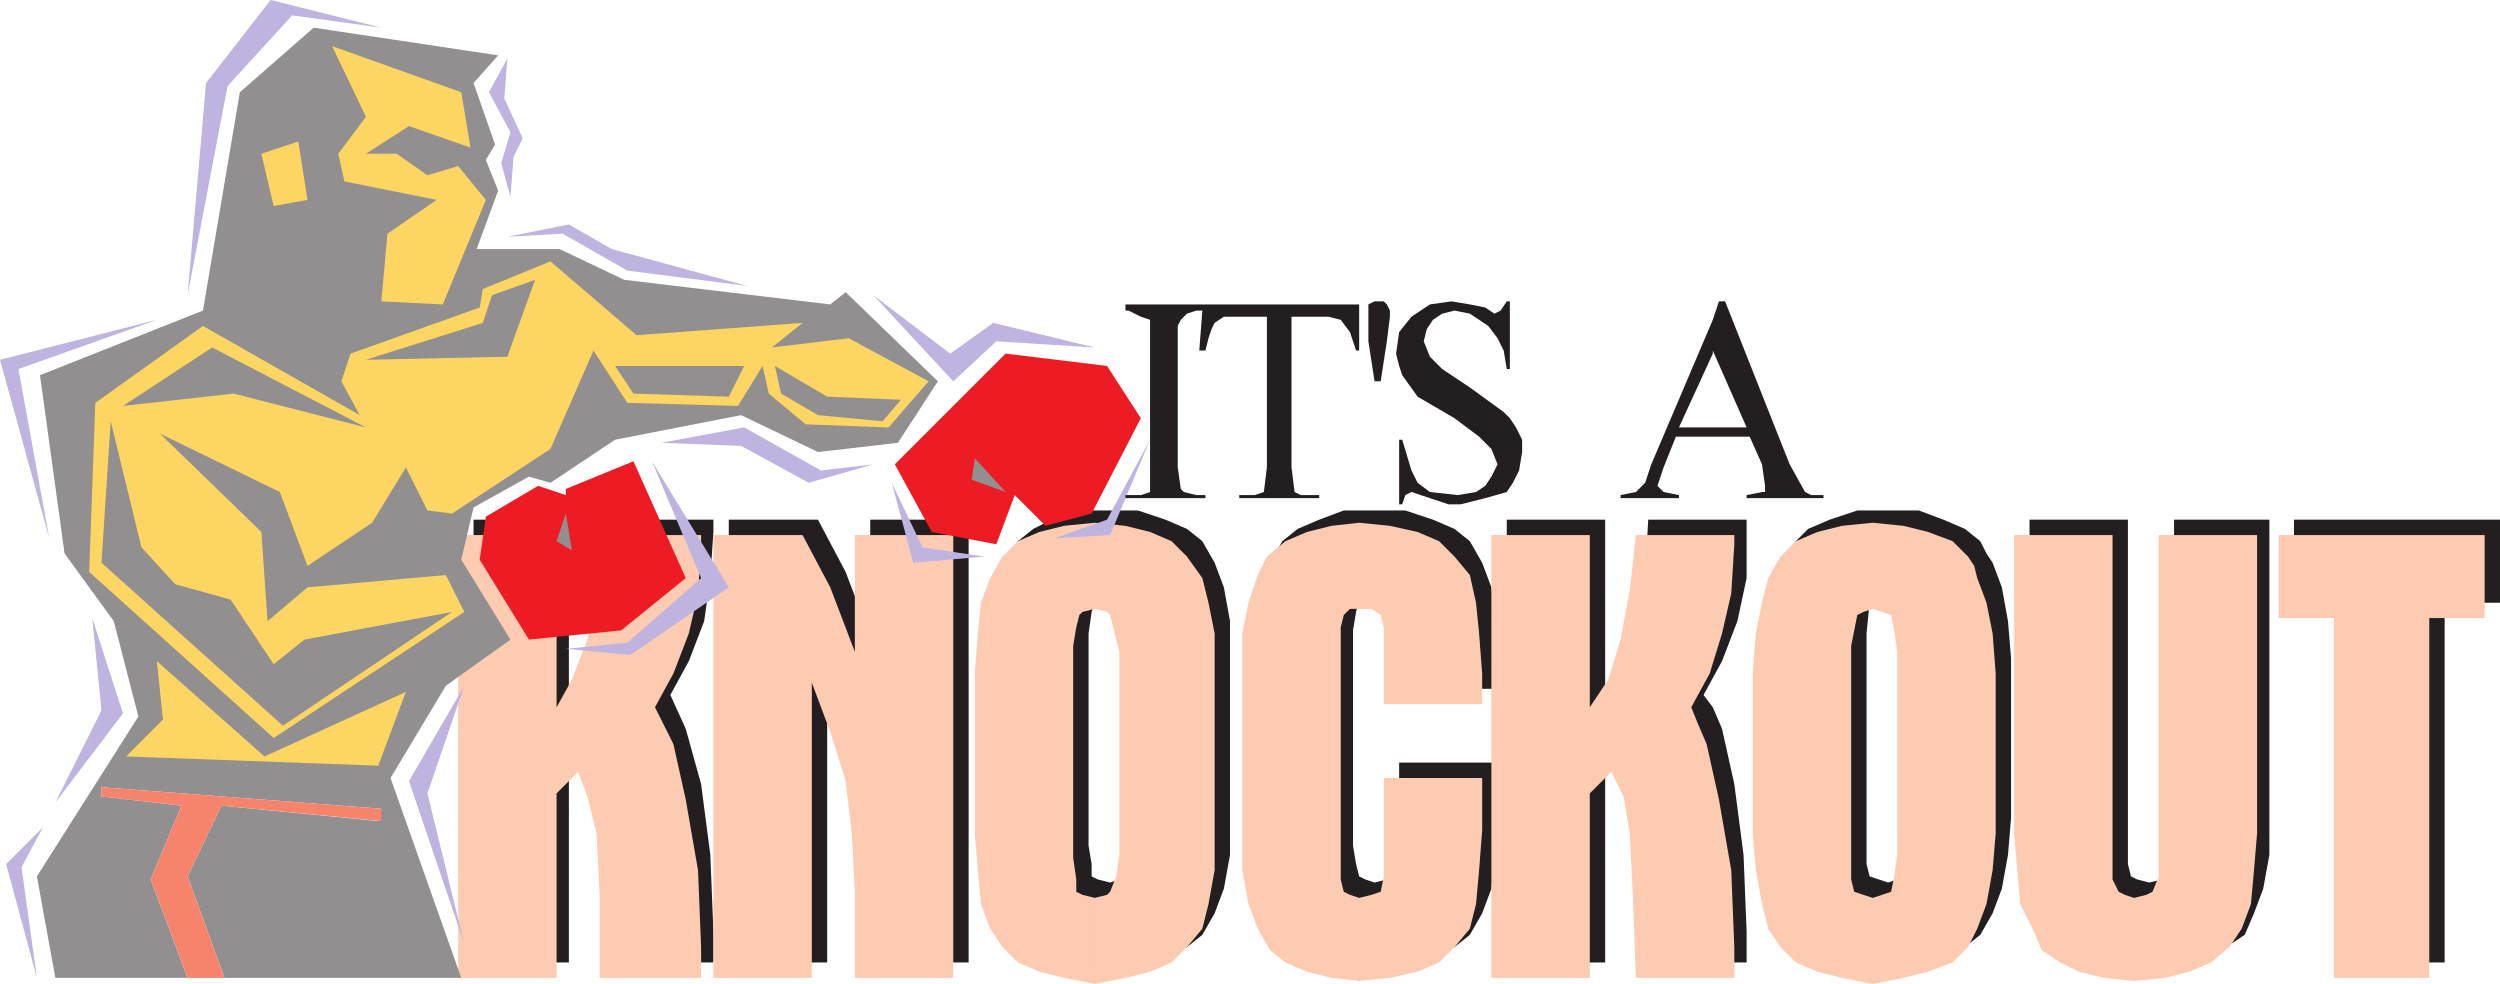 <svg xmlns="http://www.w3.org/2000/svg" width="609.75" height="240"><path fill="#231f20" fill-rule="evenodd" d="M559.5 147v-20.25h50.25V147h-13.5v87.75h-24V147H559.5M519 202.5v8.25l.75 3 1.5.75 3 .75 3-.75.75-.75 1.5-3 .75-6.75v-77.25h23.25v81.75l-1.5 8.25-2.25 6-2.25 5.25-4.5 3-5.25 2.25-6 2.25-7.5.75-7.5-.75-6-2.25-5.25-2.25-3.75-3-3-5.25-2.25-6-.75-8.25-.75-9v-72.75h24v75.75m-58.5 12.75v21l7.5-.75 6-2.25 5.25-2.25 3.75-3 3-5.25 2.25-6 1.5-8.25.75-9v-39l-.75-9-1.5-8.25-2.25-6-1.5-2.25-1.5-3-3.75-3-5.25-2.25-6-2.25h-7.5v20.25l2.25.75 1.5 1.5 1.5 3v60.75l-1.5 3-1.5.75-2.25.75m0-70.5V124.5H453l-6.75 2.25L441 129l-3 3-3.75 5.25-2.25 6-.75 7.5v57.75l.75 8.25 2.25 6L438 228l3 3 5.25 2.25 6.75 2.25 7.5.75v-21l-4.5-1.5-.75-3V154.5l.75-7.5 2.25-1.5 2.25-.75m-58.5 90V214.5l-.75-14.25-2.25-9.75-2.25-6-4.5 3.75-.75 1.5v45h-24v-108h24v42.75l4.5-6.75 3-9.75 2.25-12.75.75-13.5h24V141l-2.25 10.5-3.75 9.75-4.5 8.25 2.25 3 2.25 5.25 3 13.5 2.25 17.25.75 18.75v7.5h-24m-96-74.25.75-9.75 1.5-7.5 1.5-6 3-5.25 3.75-3 5.25-2.25 6-2.25h15l6.75 2.25 5.25 2.25 3.75 3 3 5.25 2.25 6 .75 7.5.75 9.75v7.5h-24v-18.75l-.75-2.25-2.25-1.5-3-.75-2.25.75-1.5.75-.75 3-.75 4.5v52.5l.75 4.5.75 3 1.5.75 2.25.75 3-.75 2.25-.75.75-3V186h24v13.5l-.75 9-.75 8.25-2.25 6-3 5.25-3.75 3-5.25 2.25-6.75 2.25-7.5.75-7.5-.75-6-2.25-5.25-2.25-3.75-3-3-5.25-1.5-6-1.5-8.25-.75-9v-39m-35.25 54.75v21l6.75-.75 6.75-2.25 5.25-2.25 3.75-3 3-5.25 2.25-6 1.5-8.25v-57l-1.5-8.25-2.25-6-3-5.25-3.75-3-5.25-2.25-6.75-2.25h-6.75v20.25l2.25.75 1.5 1.5 1.5 8.25v49.5l-.75 6-.75 3-1.5.75-2.25.75m0-70.5V124.5h-7.5l-6.75 2.25L252 129l-3.75 3-3 5.25-2.25 6-1.5 7.5v57.75l1.5 8.25 2.25 6 3 5.25 3.75 3 4.5 2.25 6.75 2.25 7.5.75v-21l-3-.75-1.5-.75v-3l-.75-4.5V154.5l.75-5.25.75-2.25.75-1.5 3-.75m-93-18h21.75l6.75 12.75 6 15.75v-28.5h24v108h-24v-21l-.75-13.5-2.25-13.5-3-12-4.5-12v72h-24v-108m-27.75 108V214.5l-.75-14.25-2.25-9.75-2.25-6-4.5 3.75-1.5 1.5v45H115.5v-108h23.25v42.75l4.5-6.75 3-9.75 3-12.75.75-13.5h24v3l-.75 11.25-1.5 10.5-3.75 9.75-4.5 8.25 3.75 8.25 3.75 13.5 2.25 17.25.75 18.75v7.5h-24"/><path fill="#fccbb2" fill-rule="evenodd" d="M555.75 150.75V130.5H606v20.25h-13.5v87.75h-23.25v-87.75h-13.5m-40.5 55.5v8.25l1.5 3 1.5.75 2.25.75 3-.75 1.5-.75 1.5-3.75V130.5h24v72.75l-.75 9-.75 8.25-2.25 6-3 4.5-4.5 3.75L534 237l-6 1.5-7.5.75-7.5-.75-6-1.5-4.5-2.25-4.5-3-2.25-5.25-3-6-.75-8.25-.75-9V130.5h24v75.75M456.75 219v21l7.5-1.5 6-1.5 6-2.25L480 231l2.25-4.5 2.25-6 1.5-8.25.75-9v-39l-.75-9.75-1.5-7.5-2.25-6-.75-3-1.5-2.25-3.75-3.75-6-2.25-6-1.5-7.5-.75v21l4.5 1.5.75 3.75.75 5.25v49.5l-.75 5.25-.75 3.75-4.5 1.5m0-70.5v-21l-7.5.75-6 1.5L438 132l-3.75 3.75-3 5.25-1.5 6-1.5 7.5-.75 9.75v39l.75 9 1.5 8.25 1.5 6 3 4.5 3.75 3.75 5.25 2.25 6 1.5 7.5 1.5v-21l-4.5-1.5-.75-3v-57l1.5-7.5 1.5-.75 2.25-.75m-57.75 90-.75-20.25-.75-15-1.5-9-3-6-5.25 5.25v45h-24v-108h24v42l4.5-6.75 3-9.75 2.25-12 1.5-13.5h24v2.25l-.75 12-2.25 9.75-3 9.75-4.5 8.25 1.5 3.75 2.25 5.25 3 13.5 3 17.25L423 231v7.5h-24m-96-74.25v-9.75l1.5-7.5 2.25-6.75 2.25-4.5 4.5-3.75 5.25-2.25 6-1.5 6.75-.75 7.5.75 6.75 1.5L351 132l3.75 3.75 3.75 4.5L360 147l.75 7.5.75 9.75v7.5h-24V153l-.75-3-2.25-1.5h-5.25l-1.5 1.5-.75 3v61.5l.75 3 1.5.75 2.25.75 3-.75 2.25-.75.75-3.75v-24h24v12.75l-.75 9.75-.75 8.25-1.5 6-3.75 4.5-3.75 3.75-5.25 2.25-6.75 1.5-7.5.75-6.75-.75-6-1.5-5.25-2.25-3.75-3-3-5.25-2.25-6-1.5-8.25v-48M267 219v21l7.5-1.5 6-1.5 5.25-2.25 3.75-3.75 3.75-4.5 1.5-6 1.5-8.25V154.5l-1.5-7.5-1.5-6-3.75-5.25-3.75-3.75-5.25-2.25-6-1.5-7.5-.75v21l3 .75.75.75 2.25 9v49.5l-.75 5.25-1.5 3.75-.75.75-3 .75m0-70.5v-21l-7.5.75-6 1.5-5.25 2.25-3.75 3.75-3 5.25-2.25 6-.75 7.5-.75 9.75v39l.75 9 .75 8.25 2.25 6 3 4.5 3.75 3.75 5.25 2.25 6 1.5 7.5 1.5v-21l-3-.75-1.5-.75v-3l-.75-5.25V157.5l.75-4.5.75-3 .75-.75 3-.75m-93-18h21.75l6.75 12.75 6 15.75v-28.5h24v108h-24v-21l-.75-14.25-1.5-12.75-3.75-12-4.5-12v72h-24v-108m-27.75 108v-20.25l-.75-15-2.25-9-2.25-6-5.25 5.25v45h-24v-108h24v42l3.75-6.75 3.75-9.75 2.25-12 .75-13.5H171v2.25l-.75 12-2.25 9.75-3.75 9.75-4.5 8.25 4.5 9 3 13.5 3 17.25L171 231v7.5h-24.75"/><path fill="#918f90" fill-rule="evenodd" d="M112.5 238.5H54.75l-9-24.75L54 196.5l38.25 3.75.75-3L24.75 192v2.25l19.5 2.25-7.5 18 9 24H13.5L9 213.75l24.75-39-6-23.25-12-16.5-6-43.5L49.5 75.75l9-53.25 18-15.75 45 6.75-6 6.75 5.25 15L118.5 39l3 7.5-5.25 14.25h20.25l15.75 7.5 50.25 6 3.75-3L228.75 93 219 108l-19.5 2.25-18.75-9-30.75 6-15.75 10.5-5.25-1.5-13.5 7.5-3 12.75 12 19.5-15.75 11.25-13.5 22.5 17.25 48.75"/><path fill="#bfb3e0" fill-rule="evenodd" d="m9 238.5-7.5-27.75 9-9-5.25 9.75 3.75 27m104.25-8.25-13.5-39.75 13.5-23.25-9 26.25 9 36.75m-99.75-34.5 11.25-22.5-2.25-22.5L30 174l-16.5 21.75"/><path fill="#fdd562" fill-rule="evenodd" d="m92.25 186.75-61.5-2.25 9-9-1.5-14.25L64.5 184.5 99 168.75l-6.75 18"/><path fill="#fdd562" fill-rule="evenodd" d="m66.75 180-45-40.5 1.5-41.25L49.5 79.5l38.25 21.75-4.5-8.25 2.25-6.75L117 75l.75-4.5 16.5-6.75 21 18 40.5-3-7.5 6L207 82.5 226.5 93l-5.25 6-4.5 5.25-20.25-.75-9-7.5-1.5-6.75-6 9.75-27-.75-8.25-12.75-10.5 24-24 15.75-6-.75L99 114l-8.25 13.5L75 138l-6.75-18L39 105.75l24.75 24 1.5 21.75 9.75-8.25 33.75-3 4.5 9L66.75 180"/><path fill="#918f90" fill-rule="evenodd" d="m69 177-44.25-39.75 2.25-34.5 7.5 30.75 8.25 9 13.5 3.75L66.75 162l7.5-6 36-6.75L69 177"/><path fill="#bfb3e0" fill-rule="evenodd" d="m153.75 159.75-15.75-1.5 15-1.5L171 141l-12-28.5 18.75 30.75-24 16.5"/><path fill="#ed1c24" fill-rule="evenodd" d="m129 156-12-19.5 1.5-10.5 12.75-7.5 6.75 2.25v-1.5l16.5-6.75 12.75 28.5-15.75 12.75L129 156"/><path fill="#bfb3e0" fill-rule="evenodd" d="m222.75 137.25-5.25-19.5 7.5 15.75 15 2.25-17.25 1.5"/><path fill="#ed1c24" fill-rule="evenodd" d="m243 132.75-15.75-3-9-16.5 27-27 24.75 3 8.25 12.75-12 23.25-11.25 3-7.5-7.5-4.5 12"/><path fill="#918f90" fill-rule="evenodd" d="m139.5 134.25-3.75-2.25 2.25-6.75Zm0 0"/><path fill="#bfb3e0" fill-rule="evenodd" d="m257.25 131.25 12.75-4.5 10.5-19.5-9.75 23.25-13.5.75m-245.25 0L0 87.75 38.25 78 4.5 90l7.5 41.25"/><path fill="#918f90" fill-rule="evenodd" d="m245.25 120-8.25-3 .75-5.25zm0 0"/><path fill="#bfb3e0" fill-rule="evenodd" d="m197.25 117.75-16.5-9-19.5-.75 20.25-3.75 18.75 10.5 12.75-1.5-15.75 4.5"/><path fill="#918f90" fill-rule="evenodd" d="M89.25 104.25 57 96l-27 3 21.75-14.25 37.5 19.5m126-1.5-15.75-1.5-9-5.25-1.5-6.75 12.75 7.5 18 .75-4.5 5.25m-37.5-6L154.5 96l-4.5-6.75h31.5l-3.75 7.5"/><path fill="#bfb3e0" fill-rule="evenodd" d="M232.5 93 213 72l18.75 14.25 10.5-7.5 24.75 6-24-1.5L232.5 93"/><path fill="#918f90" fill-rule="evenodd" d="m89.25 87.75 28.5-9L120 72l10.5-3.75L123.75 87l-34.5.75"/><path fill="#fdd562" fill-rule="evenodd" d="m108 74.25-15-.75L94.5 57l12-8.25-22.5-4.5-1.5-6.75 6.75-9L81 11.25l31.5 11.25 2.25 13.5-15-5.25-10.5 6.75h7.5l7.5 5.25 7.5-2.25 6.75 8.25-10.5 25.5"/><path fill="#bfb3e0" fill-rule="evenodd" d="m45.75 72 4.5-51.75L66 0l27 6.75-21.75-3L55.5 21l-9.75 51m136.5-2.25L153 66l-15.75-9-13.5.75 15-3 10.5 6 33 9"/><path fill="#fdd562" fill-rule="evenodd" d="m66.75 50.25-3-12.75 9-3L75 48.75l-8.25 1.5"/><path fill="#bfb3e0" fill-rule="evenodd" d="m124.5 48-2.25-8.25 2.25-7.5-5.25-9.75 4.5-8.25L123 24l4.5 9.75-2.25 4.5-.75 9.75"/><path fill="#f6836c" fill-rule="evenodd" d="m54.75 238.5-9-24.75L54 196.5l39 3.75v-3L24.75 192v2.25l19.5 2.25-7.5 18 9 24h9"/><path fill="#231f20" fill-rule="evenodd" d="M417.75 104.25v2.25h9l3 6.75.75 5.25v1.5h-.75l-3.75.75v.75h18.75v-.75h-3l-1.5-.75-3.75-6.75-15.75-39.75h-1.5l-1.5 4.5v8.25-.75l8.25 18.75h-8.25m0-18V78l-15 35.25-1.5 4.5L399 120l-3.75.75v.75h14.25v-.75l-3.75-.75-1.5-1.5 1.5-4.5 3-7.5h9v-2.25h-8.25l8.25-18m-49.5-12.75V90h-.75l-.75-4.5-1.5-3-2.25-3-4.5-3-3.75-.75-3 .75-2.25 1.5-1.5 2.25-.75 3 1.5 3.75 3 3 6.75 4.5 8.25 6 1.5 1.5 1.5 2.25 1.5 3v3l-.75 4.5-1.5 3-1.5 2.25-5.25 1.5-6 1.5h-3l-9-3-1.5.75L342 123h-.75v-15.75h.75l2.25 7.5 1.5 3 3 2.25 6.75.75 4.5-.75 2.25-1.5 1.5-2.25 1.5-3-1.5-3.75-3-3-6-4.5-9-5.25L342 91.5l-.75-2.25-.75-3 .75-5.25 3-3.75 4.5-3 5.25-.75 4.5.75 3.75.75 2.25 1.5 1.5-.75 1.5-2.25h.75m-33 19.5-1.5-9.75v-9l1.5-.75h2.25l.75.75.75 1.5v1.5l-.75 6-1.5 9.75h-1.5M294 120.75v.75h-19.5v-.75h3.75l2.25-.75V78l-2.25-.75-3-1.5h-.75v-1.5h57V85.5h-.75l-1.5-4.5-2.25-3-3-.75h-9V114l.75 6 1.5.75h4.5v.75h-19.5v-.75H306l2.25-.75.75-6V77.25h-10.5l-2.25 1.5-.75 1.5-.75 2.25-.75 3h-1.5l.75-9.75h-1.5l-2.25.75L288 78l-.75 1.5V114l.75 5.25.75.75 3 .75H294"/></svg>
